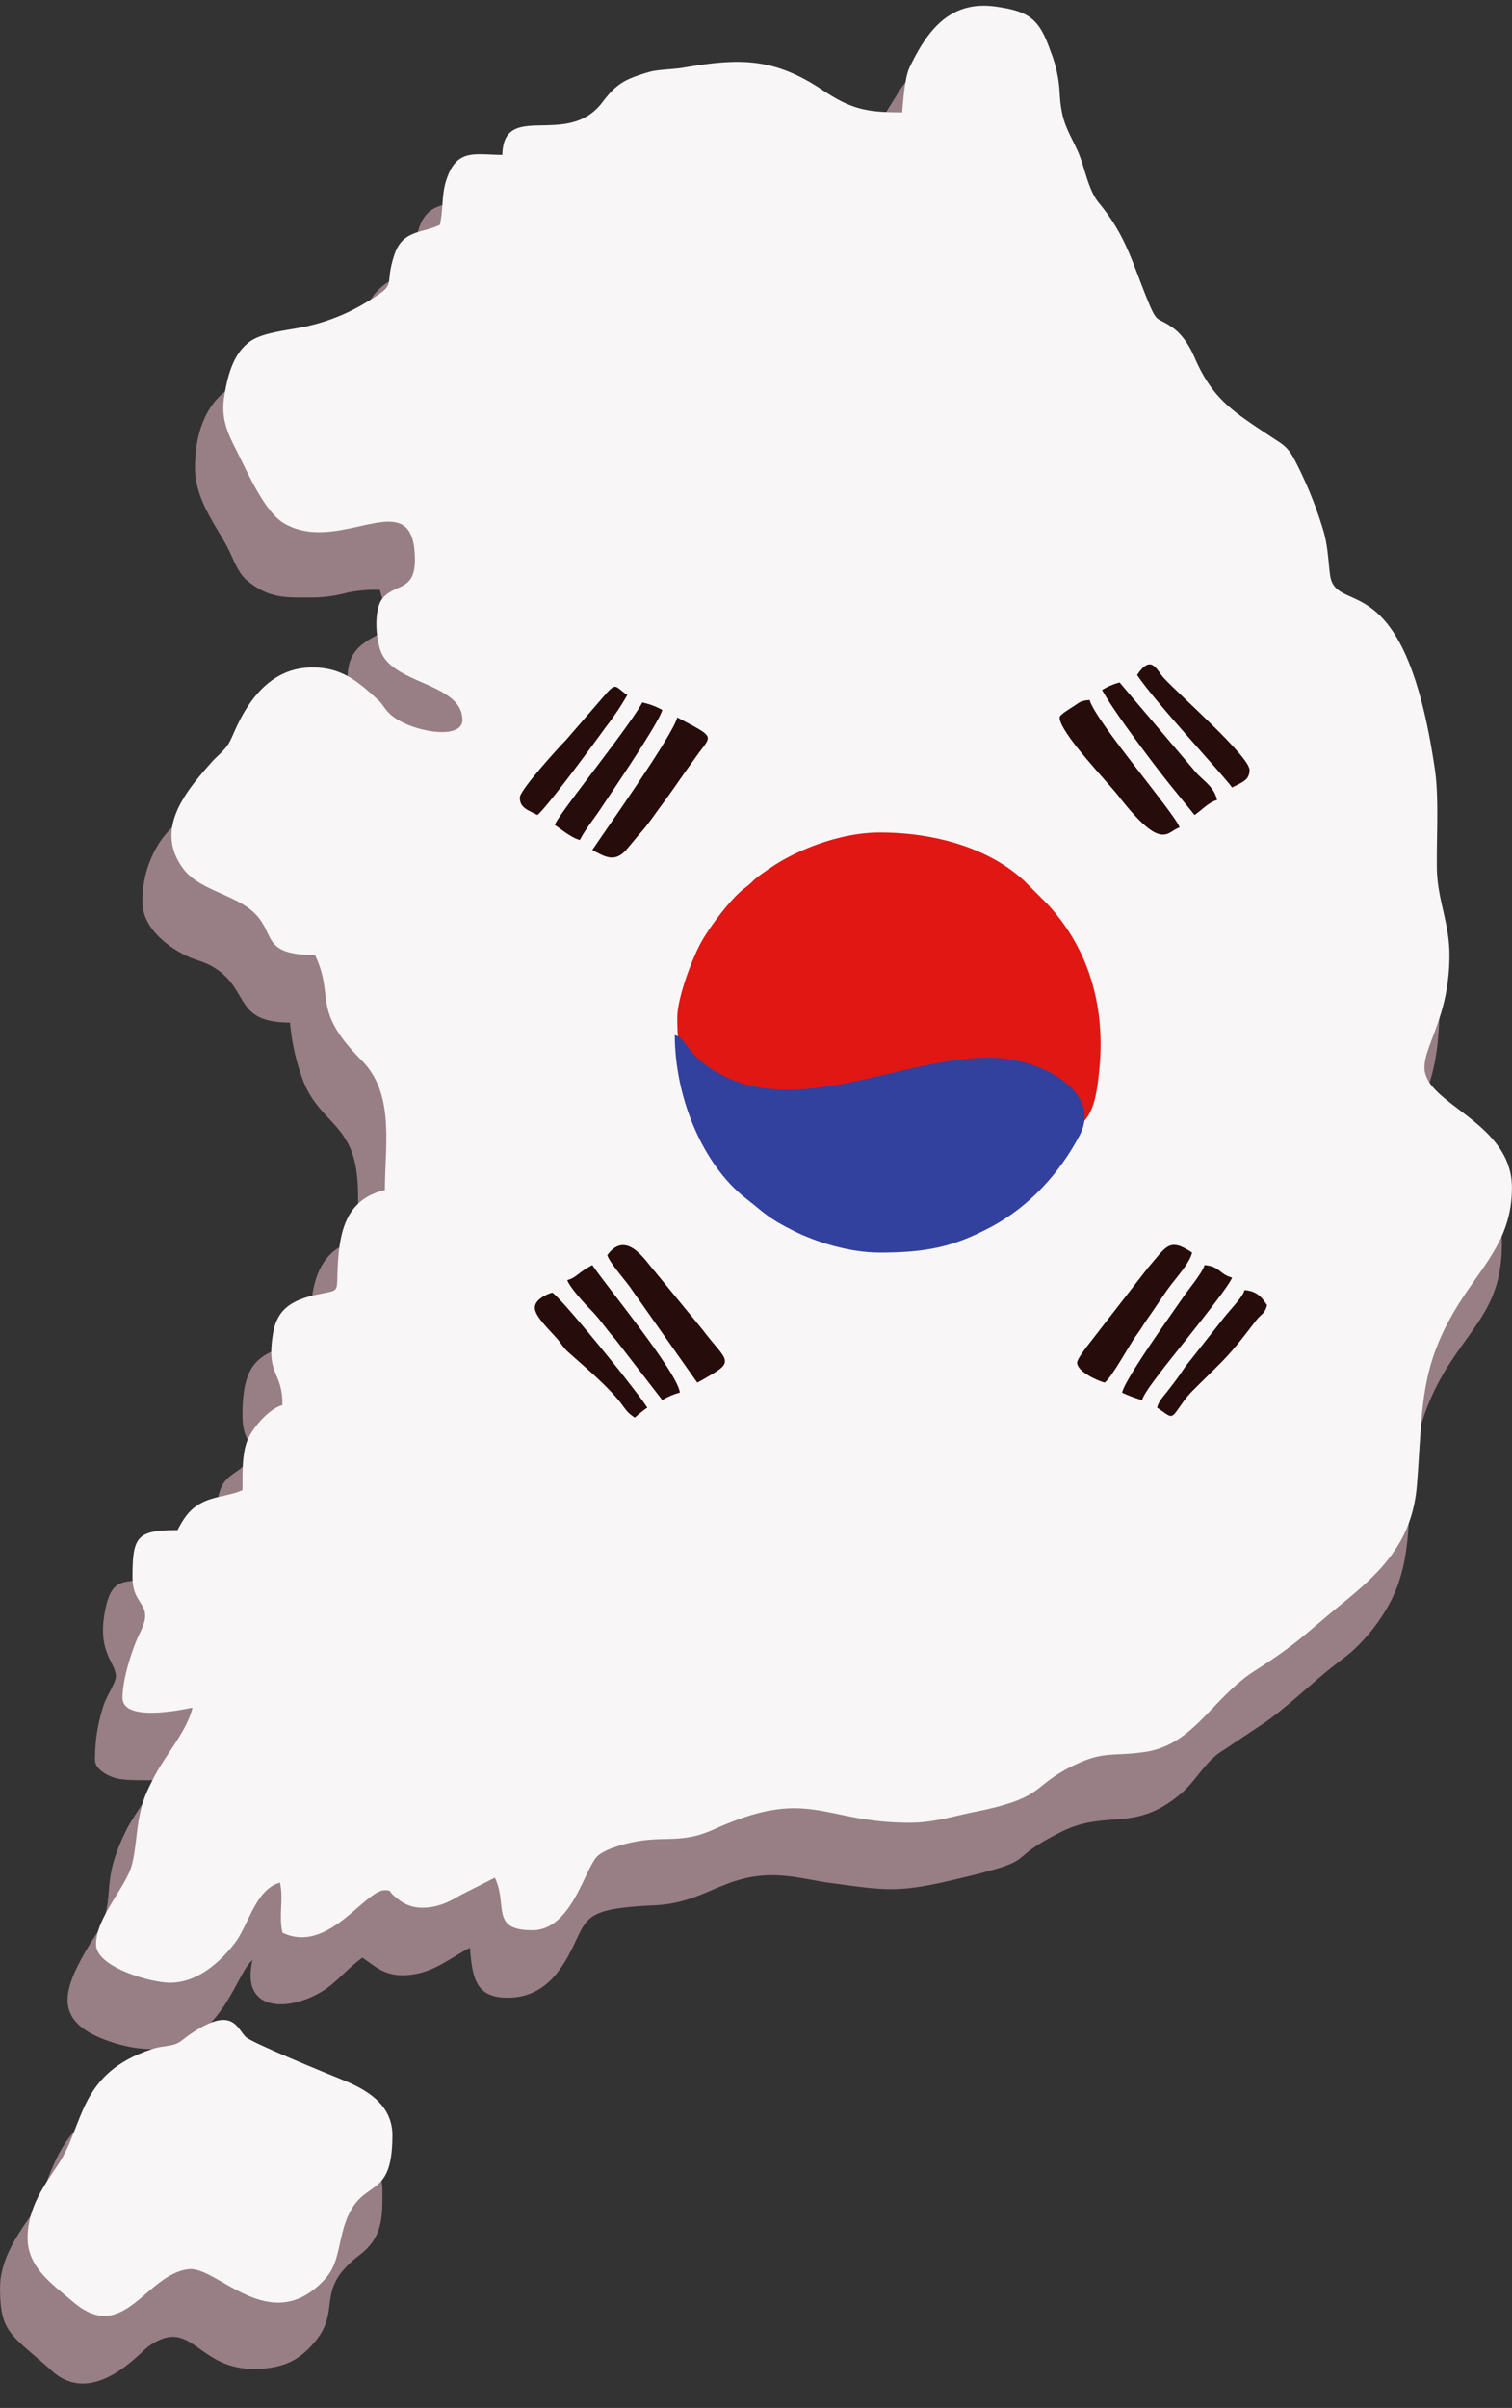 <?xml version="1.0" encoding="UTF-8"?>
<!DOCTYPE svg PUBLIC '-//W3C//DTD SVG 1.0//EN'
          'http://www.w3.org/TR/2001/REC-SVG-20010904/DTD/svg10.dtd'>
<svg data-name="Layer 1" height="759.5" preserveAspectRatio="xMidYMid meet" version="1.0" viewBox="136.4 -1.8 477.2 759.5" width="477.2" xmlns="http://www.w3.org/2000/svg" xmlns:xlink="http://www.w3.org/1999/xlink" zoomAndPan="magnify"
><rect x="136.4" y="-1.8" width="477.2" height="759.5" fill="#333333" stroke="none"/><g fill-rule="evenodd"
  ><g id="change1_1"
    ><path d="M412.463,49.413c-20.643,0-20.729-16.563-55.209-16.563l-21.389,3.06c-22.067,4.466-13.434,17.019-33,17.473-9.4.218-15.843-.332-16.591,8.649-11.911,0-16.94,1.294-18.74,12.808-.357,2.285-.938,8.322-.977,10.064-5.453,1.27-7.32,1.3-10.884,4.889-4.46,4.487-3.611,8.571-5.447,14.271-.9,2.784-3.95,3.968-6.531,5.3a76.434,76.434,0,0,1-11.335,5.228c-6.919,2.344-20.136,3.481-24.66,6.887-6.533,4.92-9.76,13.738-9.76,24.155,0,9.912,6.293,17.833,9.995,24.708,2.045,3.8,3.337,8.374,6.42,10.931,7.189,5.963,12.42,5.372,21.443,5.372a42.5,42.5,0,0,0,9.657-1.385,40.374,40.374,0,0,1,10.849-.981c1.381,5.928,4.716,11.212-1.807,14.756-5.777,3.138-8.446,6.267-8.446,13.637,0,3.392,1.035,9.639,2.115,12.082,2.632,5.952,11.434,8.986,17.045,11.348,3.784,1.594,7.272,2.722,7.656,7.33-15.178,3.536-18.924-8.755-29.307-15.649-5.116-3.4-12.3-3.28-18.8-3.28-8.987,0-17.729,9.453-21.319,16.539-1.415,2.792-2.291,6.076-3.929,8.691-2.532,4.041-8.481,8.32-12.067,13.17a33.68,33.68,0,0,0-6.064,19.963c0,7.879,7.847,13.953,13.917,16.843,2.837,1.351,5.285,1.737,7.856,3.185,12.464,7.025,6.457,17.83,24.76,17.83a70.827,70.827,0,0,0,4.04,18.043c4.854,12.808,14.543,13.694,16.836,28.12,1.11,6.982.419,15.126.419,22.454-14.7,3.425-14.985,18.1-14.985,31.547-15.385,3.585-21.295,5.707-21.295,23.661,0,6.406,1.805,7.789,3.943,11.831-7.259,10.841-12.619,2.669-12.619,27.6-8.357,4.01-10.687.16-18.212,9.393-1.3,1.6-1.056,1.971-3.622,2.688-6.044,1.686-10.356-.748-12.547,8.747-3.252,14.092,2.76,17.221,3.111,21.915.149,1.984-2.726,6.009-3.753,8.991a52.947,52.947,0,0,0-2.834,17.672c0,2.825,4.075,5.067,6.867,5.75,2.811.688,8.009.559,12.062.559-.944,3.533-6.8,11.229-8.94,15.51-7.81,15.655-4.074,19.144-7.366,28.915-.683,2.028-3.409,5.851-4.66,7.959-8.3,13.981-11.563,23.965,7.043,30.156,33.07,11,38.641-21.328,44.681-25.754-4.068,17.465,13.384,16.136,23.676,8.69,3.517-2.543,7.553-7.152,11.027-9.479,4.052,2.714,6.765,5.521,12.619,5.521,8.883,0,14.272-4.959,21.3-8.675.762,9.16,1.642,15.774,11.831,15.774,11.332,0,16.843-8.124,20.791-16.278,4.553-9.4,4.122-11.851,25.756-12.89,15.63-.749,21.5-9.479,37.054-9.479,6.5,0,12,1.587,18.1,2.409,17.628,2.376,21.229,3.286,39.32-.988,28.989-6.85,14.055-5.2,33.8-15.1,14.408-7.227,22.953.465,37.687-12,4.688-3.967,6.858-8.8,11.806-12.645l14.67-9.779c7.07-4.97,13.541-11.213,20.318-16.75,2.461-2.011,4.6-3.514,7.048-5.571A56.923,56.923,0,0,0,573.9,505.825c13.941-23.333-.44-46.51,20.419-78.167,8.8-13.352,16.1-19.269,16.1-37.529,0-11.154-7.082-18.3-14.526-24.12-1.58-1.235-2.114-1.733-3.5-2.813-3.436-2.683-9.32-4.9-9.441-10.111-.056-2.434,2.252-7.729,3.286-10.006,3.338-7.351,4.46-17.649,4.46-27.087,0-9.07-2.984-15.727-3.833-23.771-.861-8.156.165-18.992-.084-27.521-.36-12.289-6.1-37.183-10.525-45.472-8.846-16.572-18.907-15.985-22.161-19.64-1.4-1.569-1.52-9.4-2.015-12.182-1.314-7.371-4.409-14.4-7.14-20.465-4.331-9.629-3.774-10.148-12.445-15.947-11.068-7.4-15.472-9.067-21.194-20.607-4.12-8.311-4.73-10.309-12.389-15.215C494.594,112.4,489.274,91.633,485.508,86c-4.3-6.435-7.96-8.532-10.423-17.18-.569-2-.763-3.833-1.446-5.654-.909-2.42-1.373-2.223-2.561-4.536a42.458,42.458,0,0,1-3.31-10.887c-.577-5.671-.27-7.18-1.568-11.84a59.769,59.769,0,0,0-3.824-10.373C457.624,15.482,447.706,15.5,436.912,15.5c-7.514,0-14.139,7.07-17.116,12.066C415.253,35.194,412.463,37.282,412.463,49.413Z" fill="#987e85"
    /></g
    ><g id="change1_2"
    ><path d="M136.419,719.805c0,14.318,3.354,14.53,16.376,26.213s27.783-5.846,30.484-7.747c14.9-10.491,15.143,10.134,38.3,6.769,6.124-.89,9.94-3.359,13.7-7.617,9.542-10.811-.2-16.653,14.627-27.963,7.54-5.751,7.19-12.523,7.19-20.415,0-9.135-7.836-15.842-15.2-18.71l-31.87-13.874c-1.635-1.64-.589-1.3-2.473-3.049-8.285-7.685-19.334,4.009-25.685,5.357a42.374,42.374,0,0,0-6.912,1.764c-22.295,8.1-21.947,26.254-28.584,36.089C142.346,702.575,136.419,710.479,136.419,719.805Z" fill="#987e85"
    /></g
    ><g id="change2_1"
    ><path d="M421.139,33.639c-11.415,0-16.135-1.029-25.24-7.1-15.6-10.4-26.53-9.944-44.037-6.971-2.957.5-7.891.55-10.518,1.312-7.9,2.292-10.49,3.849-14.848,9.6-11.083,14.625-31.164-.75-31.549,16.561-8.68,0-14.5-2.25-17.784,8.243-1.407,4.5-.884,9.339-1.933,13.841-5.582,2.678-11.72,1.556-14.332,9.33-3.606,10.738,1.635,8.742-9.176,15.272a61.247,61.247,0,0,1-17.333,7.117c-5.877,1.52-14.885,1.9-19.259,5.191-5.133,3.859-6.788,10.351-7.876,16.61-1.4,8.025,1.316,12.734,4.345,18.787,3.3,6.6,8.5,18.348,14.445,21.834,17.919,10.512,41.3-13.9,41.3,11.544,0,9.844-6.1,7.437-10.1,11.987-3.061,3.486-2.343,13.851-.149,17.977,4.94,9.294,25.232,9.307,25.232,20.513,0,6.863-17.623,3.438-23.1-2.136-1.808-1.84-1.928-2.767-3.6-4.285-6.141-5.57-11.185-10.142-20.618-10.142-13.305,0-20.439,10.678-24.665,20.29-1.5,3.405-1.838,4.241-4.3,6.74-1.087,1.1-1.764,1.611-2.771,2.749-8.165,9.242-18.429,21.187-8.971,33.8,4.679,6.241,15.081,7.931,21.131,12.782,8.658,6.942,2.355,14.335,20.368,14.335,6.446,13.434-1.426,16.96,14.8,33.307,10.413,10.488,7.28,26.638,7.28,40.831-12.584,2.931-14.479,13.588-14.948,25.275-.283,7.082.617,6.223-5.855,7.553-8.177,1.679-13.178,4.461-14.493,12.324-2.266,13.551,2.96,11.717,2.96,22.676-3.909,1.043-8.272,5.981-10.262,9.455-2.49,4.348-2.357,10.522-2.357,17.36-3.622,1.738-8.676,1.876-12.665,3.9-4.031,2.043-5.778,4.822-7.841,8.722-12.953,0-14.2,2.084-14.2,14.984,0,9.244,7.091,7.985,2.373,17.348-2.274,4.512-5.528,14.437-5.528,20.51,0,8.349,21.435,3.209,22.083,3.155-1.73,7.43-8.739,15.111-12.359,22.343-2.271,4.54-3.471,6.939-4.545,12.806-.871,4.757-1.183,11.654-2.576,15.563-2.475,6.94-11.293,16.335-10.932,24.225.319,6.949,17.217,11.82,23.314,11.82,9.192,0,16.438-7.268,20.526-12.6,4.247-5.54,6.486-16.895,14.178-18.949,1.183,5.082-.449,10.467.788,15.775,14.41,6.913,25.921-13.409,32.336-13.409,2.067,0,1.382.445,2.5,1.448,2.279,2.05,4.895,4.074,9.334,4.074,4.937,0,8.859-2.044,11.882-3.893l10.99-5.572c4.156,8.662-1.522,16.563,11.83,16.563,12.553,0,16.6-19.918,20.683-23.485,2.226-1.946,7.241-3.479,10.762-4.223,10.556-2.23,15.388.622,25.867-4.1,30.226-13.63,34.15-2.1,61.782-2.1,7.579,0,13.631-2.029,20.3-3.356,23.941-4.762,17.387-8.476,33.322-15.578,8.11-3.615,11.407-1.935,21-3.445,15.109-2.377,21.008-17.058,34.36-25.581,13.7-8.74,15.652-11.491,27.635-21.264,12.453-10.155,22.036-19.532,23.463-37.266,1.966-24.412.446-37.463,14.059-58.5,7.592-11.733,15.929-19.741,15.929-35.337,0-20.769-27.605-26.237-27.605-37.858,0-7.17,7.887-16.3,7.887-35.491,0-10.336-3.855-17.389-3.975-27.573-.119-10.126.677-22.108-.615-30.932-9.72-66.4-31.4-47.782-33.111-61.534-.6-4.8-.671-8.917-2.057-13.72a126.58,126.58,0,0,0-9.115-22.429c-2.269-4.411-4.05-5.026-8.068-7.706-11.805-7.869-17.843-11.578-23.514-24.6-1.476-3.391-3.6-6.951-6.605-9.168-5.117-3.78-5.013-1.2-7.817-7.957-5.282-12.722-6.941-20.9-15.741-31.582-3.645-4.424-4.447-11.62-6.883-16.777-3.252-6.886-5.04-9.071-5.534-18.126a40.851,40.851,0,0,0-2.844-12.93C464.418,4.16,461.319,1.753,450.56.263c-14.738-2.042-21.78,8.151-27.076,19.158C421.977,22.552,421.492,29.4,421.139,33.639Z" fill="#f8f6f6"
    /></g
    ><g id="change2_2"
    ><path d="M145.1,704.03c0,9.483,7.971,14.736,14.437,20.266,15.975,13.663,22.977-8.934,36.428-10.372,9.14-.977,25.63,21.738,42.818,3.342,3.874-4.145,4.157-8.794,5.675-14.831,4.861-19.333,15.792-7.95,15.792-30.741,0-9.971-8.616-14.6-15.664-17.462-4.7-1.909-28.779-11.709-30.624-13.543-2.916-2.9-4.2-10.081-17.763-.709-1.753,1.212-3.064,2.58-4.81,3.077-2.762.786-4.041.458-7.174,1.5-23.229,7.736-21.163,23.795-29.322,36.14C150.814,686.861,145.1,694.326,145.1,704.03Z" fill="#f8f6f6"
    /></g
    ><g id="change3_1"
    ><path d="M350.156,319.147c0,18.429,4.145,23.083,23.614,34.749,20.884,12.514,34.066,13.361,58.41,13.361a79.831,79.831,0,0,0,33.411-7.6c3.883-1.889,4.932-3.387,9.08-5.117,6.641-2.772,7.777-10.029,8.673-18.932,1.981-19.674-3.13-37.91-16.261-52.152l-7.1-7.1c-10.686-10.24-27.777-15.575-45.944-15.575-11.667,0-25.181,4.916-34.074,10.881-7.233,4.852-4.476,3.555-8.856,6.918-4.182,3.212-10.965,12.251-13.6,17.158C354.517,301.307,350.156,313.174,350.156,319.147Z" fill="#e01713"
    /></g
    ><g id="change4_1"
    ><path d="M414.04,393.284c14.585,0,23.277-1.758,35.236-8.143,12.019-6.417,21.652-17.027,27.887-28.9,7.313-13.931-12.773-24.472-28.42-24.472-27.7,0-59.611,18.778-84.934,5.277-11.263-6-10.429-11.3-14.442-12.375,0,19.2,8.486,40.653,22.536,51.6,5.963,4.646,6.574,5.946,15.05,10.188C393.725,389.848,404.305,393.284,414.04,393.284Z" fill="#32409e"
    /></g
    ><g id="change5_1"
    ><path d="M470.827,224.5c0,4.742,14.963,20.108,18.594,24.783,14.024,18.055,15.323,10.972,19.263,9.919-1.032-3.863-26.623-33.591-28.393-40.223-2.87.239-3.065.672-5.086,2.013C474.143,221.7,470.827,223.6,470.827,224.5Z" fill="#260c0b"
    /></g
    ><g id="change5_2"
    ><path d="M328.073,394.073c.567,2.125,5.142,7.382,6.873,9.689L356.465,434.3c1.854-.981,3.013-1.681,5.017-2.871,6.885-4.088,3.263-5.02-3.325-13.806l-15.289-18.626C340.033,395.8,334.063,385.9,328.073,394.073Z" fill="#260c0b"
    /></g
    ><g id="change5_3"
    ><path d="M323.34,266.3c3.947,2.088,7.048,4.187,10.843-.2l3.944-4.731c2.655-2.84,5.086-6.586,7.521-9.831,2.585-3.443,4.5-6.334,6.877-9.686,1.238-1.745,2.2-3.047,3.618-5.058,4.893-6.956,6.547-5.664-5.987-12.3C348.592,230.361,328.023,259.311,323.34,266.3Z" fill="#260c0b"
    /></g
    ><g id="change5_4"
    ><path d="M476.347,427.986c0,2.851,6.435,5.712,8.676,6.311,2.418-1.773,7.773-11.916,10.138-15.1,1.472-1.982,2.045-3.182,3.487-5.188,2.57-3.577,4.483-6.76,7.1-10.255,2.1-2.8,6.122-7.2,6.883-10.469-7.376-4.939-8.126-1.86-14.021,4.908L483.44,417.729C482.28,419.381,476.347,426.366,476.347,427.986Z" fill="#260c0b"
    /></g
    ><g id="change5_5"
    ><path d="M315.453,401.96c.539,2.017,5.479,7.447,7.292,9.271,3.129,3.147,4.96,6.164,7.9,9.454l14.783,19.132a20.594,20.594,0,0,1,5.521-2.366c-.509-6.113-23.231-33.692-27.605-40.224C318.583,399.744,318.317,401.2,315.453,401.96Z" fill="#260c0b"
    /></g
    ><g id="change5_6"
    ><path d="M311.51,258.417c2.183,1.462,5.235,4.024,7.887,4.732,1.972-3.727,4.212-6.291,6.627-9.935,3.407-5.143,18.307-26.985,19.4-31.077a22.244,22.244,0,0,0-6.31-2.366C335.023,227.5,312.329,255.347,311.51,258.417Z" fill="#260c0b"
    /></g
    ><g id="change5_7"
    ><path d="M490.544,437.451a40.574,40.574,0,0,0,6.309,2.366c.593-2.221,4.981-7.7,6.648-9.915,2.773-3.691,21-25.936,21.745-28.731-4.085-1.091-3.795-3.538-8.675-3.944-.631,2.363-4.947,7.5-6.626,9.937C505.8,413.174,491.6,432.94,490.544,437.451Z" fill="#260c0b"
    /></g
    ><g id="change5_8"
    ><path d="M484.234,215.827c3.469,6.555,16.361,23.552,21.4,29.867l7.783,9.568c2.158-1.445,4.451-4.025,7.1-4.732-1.064-4.568-4.635-6.114-7.215-9.347l-23.544-27.722A20.576,20.576,0,0,0,484.234,215.827Z" fill="#260c0b"
    /></g
    ><g id="change5_9"
    ><path d="M300.468,249.741c0,3.243,2.362,3.85,5.521,5.521,2.851-2.088,18.611-23.6,21.749-27.938a83.479,83.479,0,0,0,6.644-9.919c-3.745-2.508-3.363-3.9-6.341-.821L314.865,231.8C312.878,233.766,300.468,247.4,300.468,249.741Z" fill="#260c0b"
    /></g
    ><g id="change5_10"
    ><path d="M305.2,410.636c0,2.6,3.76,6.134,6.9,9.667,1.624,1.831,1.9,2.784,3.581,4.306,5.253,4.747,12.459,10.665,16.794,16.331,1.789,2.339,1.938,2.831,4.278,4.4a39.914,39.914,0,0,1,3.943-3.155c-2.229-3.329-4.675-6.312-7.089-9.472-2.5-3.272-19.9-24.815-22.881-26.808C308.708,406.441,305.2,408.192,305.2,410.636Z" fill="#260c0b"
    /></g
    ><g id="change5_11"
    ><path d="M495.276,211.1c5.92,8.84,27.7,32.1,29.97,35.492,3.159-1.672,5.521-2.279,5.521-5.521,0-4.215-21.435-23.015-27.023-28.975C501.456,209.65,499.861,204.248,495.276,211.1Z" fill="#260c0b"
    /></g
    ><g id="change5_12"
    ><path d="M501.586,442.183c5.117,3.427,4.116,4,8.006-1.457a28.781,28.781,0,0,1,3.616-4.272c10.4-10.345,10.639-10,19.46-21.552,1.885-2.469,2.83-2.094,3.62-5.055-1.7-2.544-3.163-4.4-7.1-4.733-.6,2.239-4.222,5.788-6.758,9.017L511.651,427.8c-1.454,1.755-1.92,2.662-3.3,4.587-1.213,1.691-2.146,2.869-3.389,4.5C503.572,438.71,502.166,440.011,501.586,442.183Z" fill="#260c0b"
    /></g
  ></g
></svg
>
